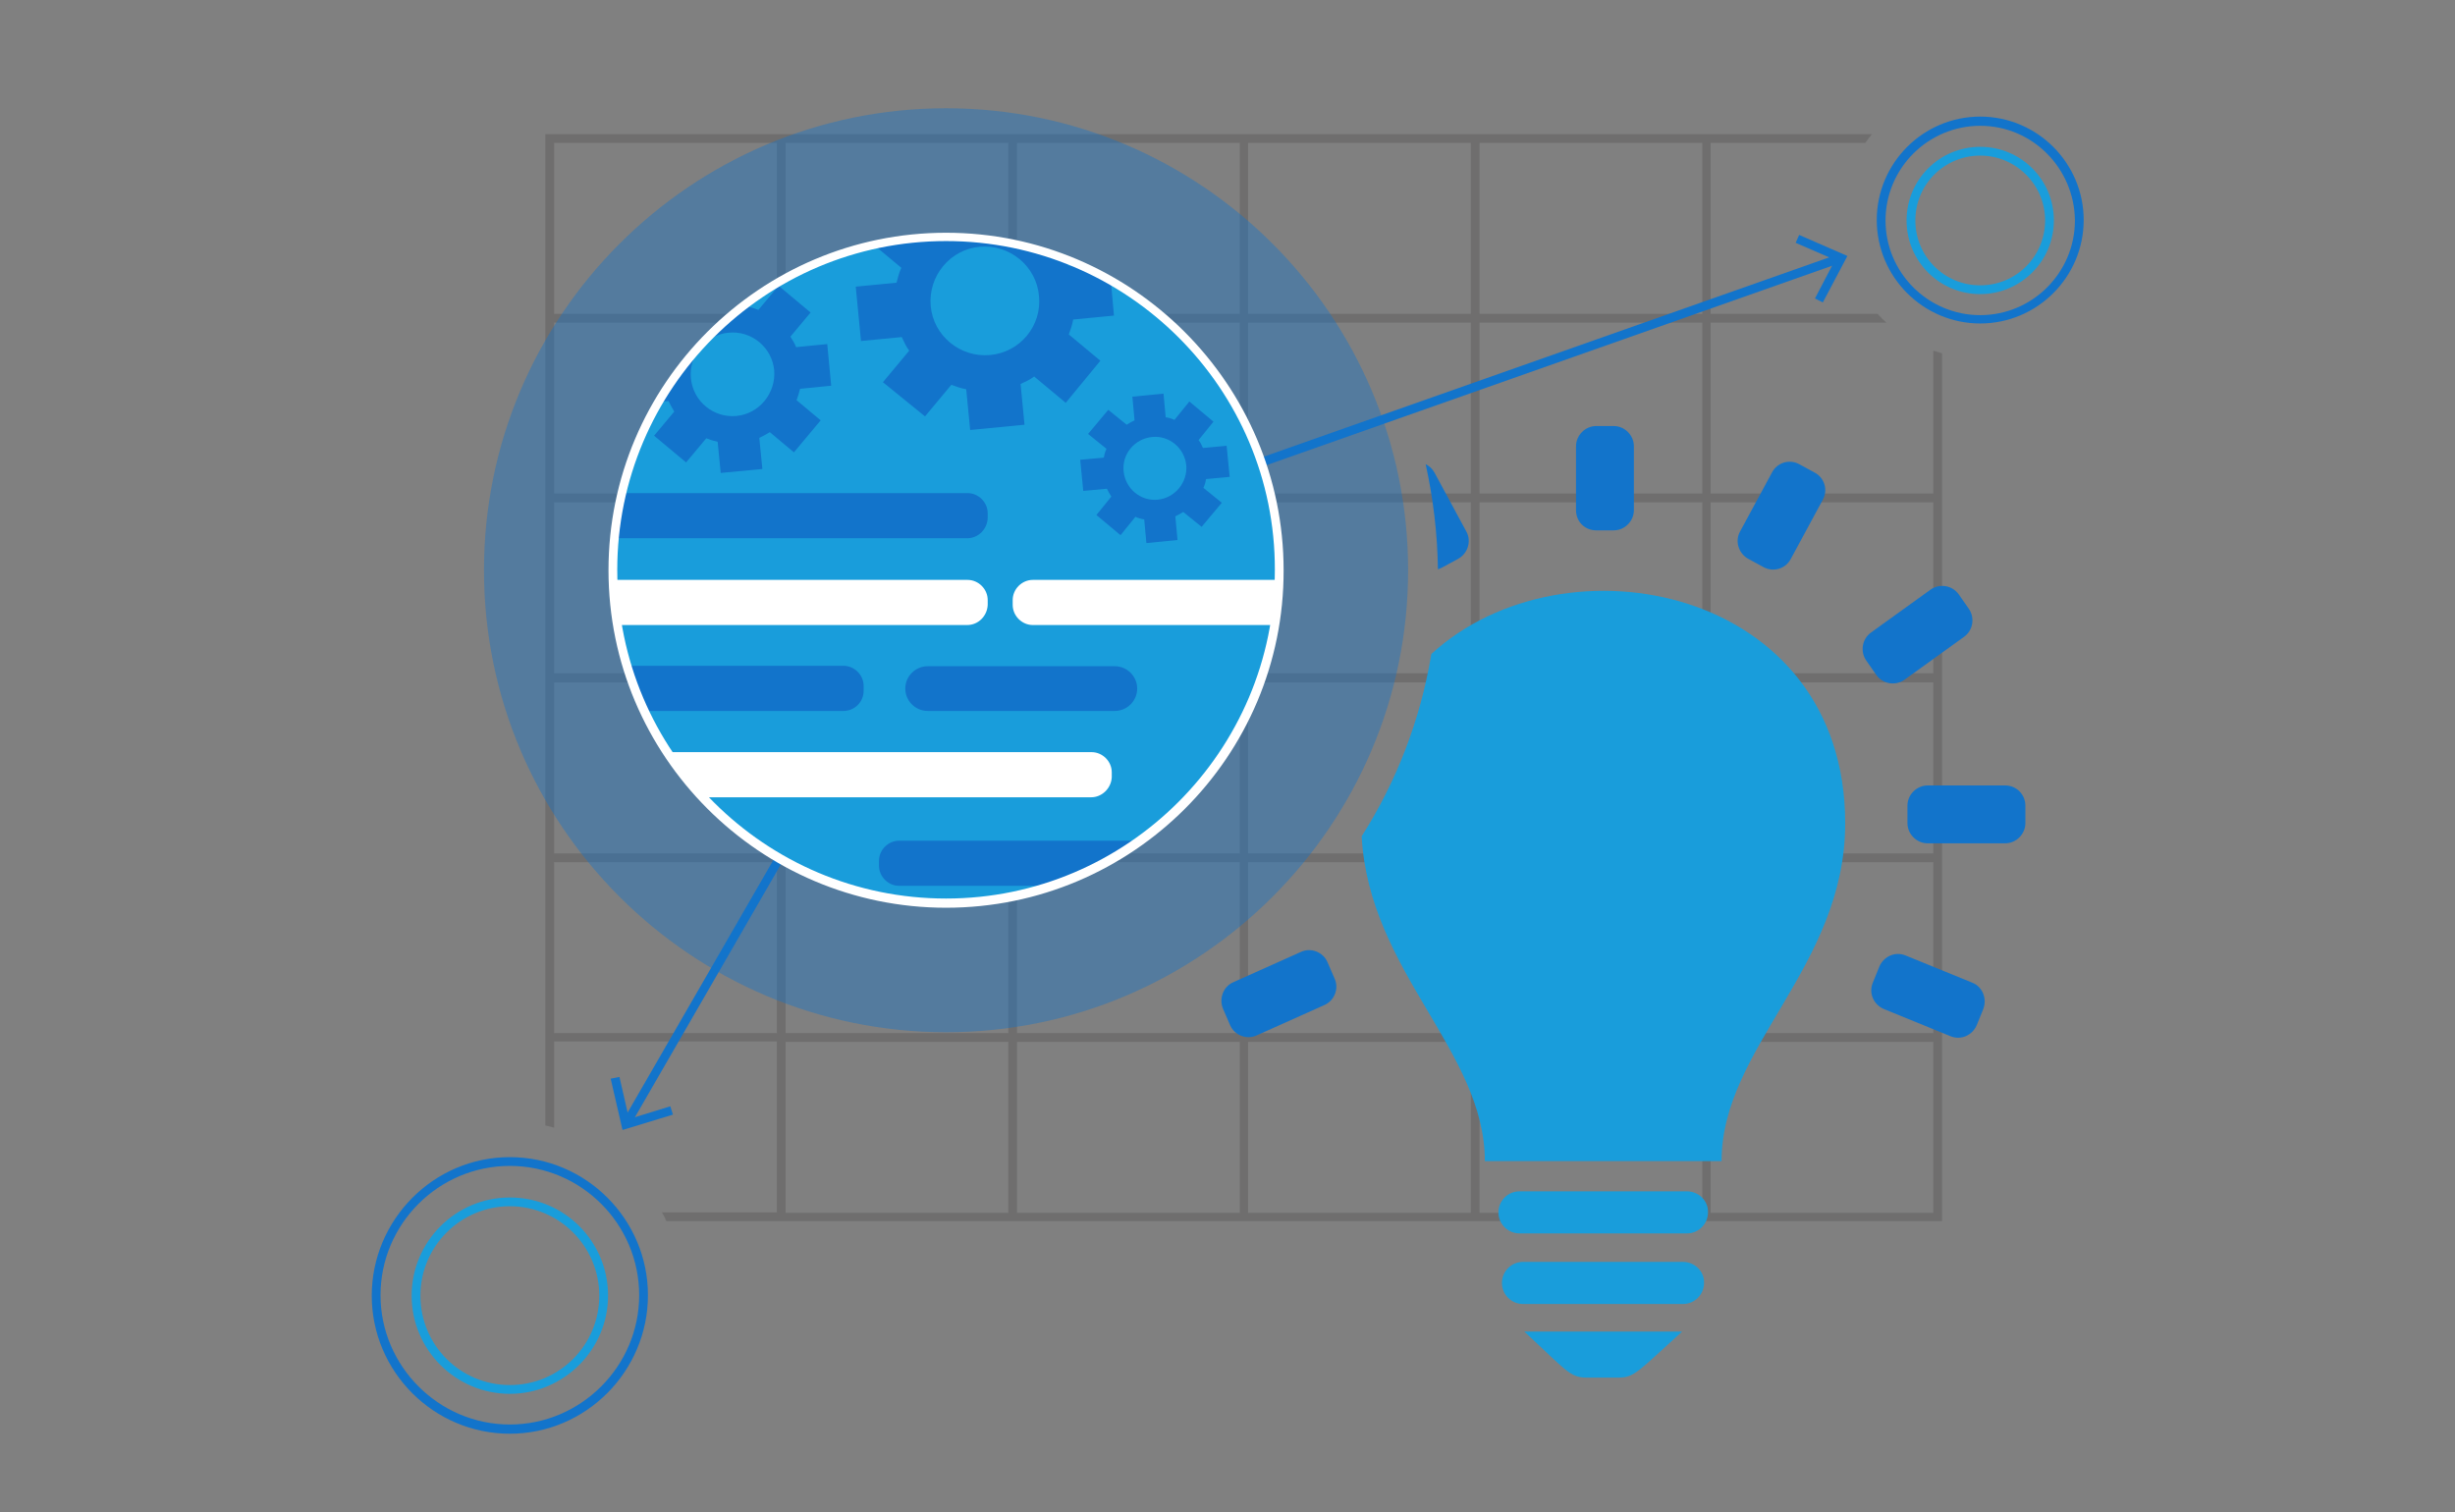 <svg version="1.1" id="artwork_1_" xmlns="http://www.w3.org/2000/svg" xmlns:xlink="http://www.w3.org/1999/xlink" x="0" y="0" viewBox="0 0 560 345" enable-background="new 0 0 560 345" xml:space="preserve"><rect x="0" y="0" width="560" height="345" fill="#808080" stroke="none"/><g opacity=".2"><path fill="#2C2A29" d="M441,80v32.6h-50.8v-39h40.1c-0.7-0.6-1.4-1.3-2-2h-38.1v-39h35.3c0.5-0.7,1-1.4,1.5-2h-36.8h-2h-50.8h-2 h-50.8h-2H232h-2h-50.8h-2h-52.8v41v2v39v2v39v2v39v2v39v2v19.2c0.7,0.1,1.3,0.3,2,0.5v-19.7h50.8v39h-26.2c0.4,0.7,0.7,1.3,1,2 h25.2h2H230h2h50.8h2h50.8h2h50.8h2H443v-41v-2v-39v-2v-39v-2v-39v-2v-32C442.4,80.4,441.7,80.2,441,80z M177.2,235.7h-50.8v-39 h50.8V235.7z M177.2,194.7h-50.8v-39h50.8V194.7z M177.2,153.6h-50.8v-39h50.8V153.6z M177.2,112.6h-50.8v-39h50.8V112.6z M177.2,71.6h-50.8v-39h50.8V71.6z M230,276.7h-50.8v-39H230V276.7z M230,235.7h-50.8v-39H230V235.7z M230,194.7h-50.8v-39H230 V194.7z M230,153.6h-50.8v-39H230V153.6z M230,112.6h-50.8v-39H230V112.6z M230,71.6h-50.8v-39H230V71.6z M282.8,276.7H232v-39 h50.8V276.7z M282.8,235.7H232v-39h50.8V235.7z M282.8,194.7H232v-39h50.8V194.7z M282.8,153.6H232v-39h50.8V153.6z M282.8,112.6 H232v-39h50.8V112.6z M282.8,71.6H232v-39h50.8V71.6z M335.5,276.7h-50.8v-39h50.8V276.7z M335.5,235.7h-50.8v-39h50.8V235.7z M335.5,194.7h-50.8v-39h50.8V194.7z M335.5,153.6h-50.8v-39h50.8V153.6z M335.5,112.6h-50.8v-39h50.8V112.6z M335.5,71.6h-50.8 v-39h50.8V71.6z M388.3,276.7h-50.8v-39h50.8V276.7z M388.3,235.7h-50.8v-39h50.8V235.7z M388.3,194.7h-50.8v-39h50.8V194.7z M388.3,153.6h-50.8v-39h50.8V153.6z M388.3,112.6h-50.8v-39h50.8V112.6z M388.3,71.6h-50.8v-39h50.8V71.6z M441,276.7h-50.8v-39 H441V276.7z M441,235.7h-50.8v-39H441V235.7z M441,194.7h-50.8v-39H441V194.7z M441,153.6h-50.8v-39H441V153.6z"/></g><g><g><polygon fill="#1274CB" points="143.9,256.5 142.2,255.5 214.5,130.2 214.8,130.1 419,58.1 419.7,60 215.8,131.9"/></g><g><g><polygon fill="#1274CB" points="153.5,254.3 152.9,252.4 143.5,255.3 141.3,245.7 139.3,246.1 142,257.8"/></g></g><g><g><polygon fill="#1274CB" points="415.8,69 414,68.1 418.6,59.3 409.6,55.4 410.4,53.6 421.4,58.4"/></g></g></g><g><path fill="#1274CB" d="M116.3,327.1c-17.4,0-31.5-14.2-31.5-31.5S98.9,264,116.3,264s31.5,14.2,31.5,31.5S133.7,327.1,116.3,327.1 z M116.3,266c-16.3,0-29.5,13.3-29.5,29.5s13.3,29.5,29.5,29.5s29.5-13.3,29.5-29.5S132.6,266,116.3,266z"/></g><g><path fill="#199DDB" d="M116.3,318c-12.3,0-22.4-10-22.4-22.4c0-12.3,10-22.4,22.4-22.4s22.4,10,22.4,22.4 C138.7,307.9,128.6,318,116.3,318z M116.3,275.2c-11.2,0-20.4,9.1-20.4,20.4s9.1,20.4,20.4,20.4s20.4-9.1,20.4-20.4 S127.5,275.2,116.3,275.2z"/></g><g><g><path fill="#1274CB" d="M451.7,73.8c-13,0-23.6-10.6-23.6-23.6s10.6-23.6,23.6-23.6c13,0,23.6,10.6,23.6,23.6 S464.7,73.8,451.7,73.8z M451.7,28.7c-11.9,0-21.6,9.7-21.6,21.6c0,11.9,9.7,21.6,21.6,21.6s21.6-9.7,21.6-21.6 C473.2,38.4,463.6,28.7,451.7,28.7z"/></g></g><g><g><path fill="#199DDB" d="M451.7,67.1c-9.3,0-16.8-7.5-16.8-16.8s7.5-16.8,16.8-16.8s16.8,7.5,16.8,16.8S460.9,67.1,451.7,67.1z M451.7,35.5c-8.2,0-14.8,6.6-14.8,14.8c0,8.2,6.6,14.8,14.8,14.8s14.8-6.6,14.8-14.8C466.5,42.1,459.8,35.5,451.7,35.5z"/></g></g><g><g><path fill="#199DDB" d="M384.8,271.8h-38.2c-2.7,0-4.8,2.2-4.8,4.8c0,2.7,2.2,4.8,4.8,4.8h38.2c2.7,0,4.8-2.2,4.8-4.8 C389.7,274,387.5,271.8,384.8,271.8z"/></g><g><path fill="#199DDB" d="M383.9,287.9h-36.5c-2.7,0-4.8,2.2-4.8,4.8c0,2.7,2.2,4.8,4.8,4.8h36.5c2.7,0,4.8-2.2,4.8-4.8 C388.8,290.1,386.6,287.9,383.9,287.9z"/></g><g><path fill="#199DDB" d="M361.9,314.3h7.3c3.7,0,4.6-1.6,14.5-10.5h-36C357.2,312.6,358.1,314.3,361.9,314.3z"/></g><g><path fill="#199DDB" d="M326.5,149.2c-2.5,15.1-8,29.2-15.9,41.6c1.7,30.9,28.1,49,28.1,74.1h13h28.1h12.9 c0-25.9,28.2-44.3,28.2-77.1C420.9,134,357.1,121.2,326.5,149.2z"/></g><g><path fill="#1274CB" d="M364.1,121h4c2.5,0,4.6-2.1,4.6-4.6v-14.6c0-2.5-2.1-4.6-4.6-4.6h-4c-2.5,0-4.6,2.1-4.6,4.6v14.6 C359.5,119,361.5,121,364.1,121z"/></g><g><path fill="#1274CB" d="M398.8,127.5l3.5,1.9c2.2,1.2,5,0.4,6.2-1.9l7.3-13.5c1.2-2.2,0.4-5-1.9-6.2l-3.5-1.9 c-2.2-1.2-5-0.4-6.2,1.9l-7.3,13.5C395.7,123.5,396.6,126.3,398.8,127.5z"/></g><g><path fill="#1274CB" d="M428,154c1.5,2.1,4.4,2.5,6.4,1.1l13.6-9.8c2.1-1.5,2.5-4.4,1.1-6.4l-2.3-3.3c-1.5-2.1-4.4-2.5-6.4-1.1 l-13.6,9.8c-2.1,1.5-2.5,4.4-1.1,6.4L428,154z"/></g><g><path fill="#1274CB" d="M449.9,224.2l-15.2-6.2c-2.4-1-5,0.2-6,2.5l-1.5,3.7c-1,2.4,0.2,5,2.5,6l15.2,6.2c2.4,1,5-0.2,6-2.5 l1.5-3.7C453.3,227.8,452.2,225.1,449.9,224.2z"/></g><g><path fill="#1274CB" d="M457.4,179.2h-17.7c-2.5,0-4.6,2.1-4.6,4.6v4c0,2.5,2.1,4.6,4.6,4.6h17.7c2.5,0,4.6-2.1,4.6-4.6v-4 C462,181.3,460,179.2,457.4,179.2z"/></g><g><path fill="#1274CB" d="M329.1,129.4l3.5-1.9c2.2-1.2,3.1-4,1.9-6.2l-7.3-13.5c-0.5-0.9-1.2-1.5-2-1.9c1.7,7.7,2.7,15.8,2.8,24 C328.4,129.7,328.8,129.6,329.1,129.4z"/></g><g><path fill="#1274CB" d="M279,230.2l1.6,3.7c1,2.3,3.8,3.4,6.1,2.3l15.4-6.9c2.3-1,3.4-3.8,2.3-6.1l-1.6-3.7 c-1-2.3-3.8-3.4-6.1-2.3l-15.4,6.9C279,225.1,278,227.9,279,230.2z"/></g></g><g><g opacity=".4"><path fill="#1274CB" d="M215.8,24.7c-58.1,0-105.4,47.3-105.4,105.4s47.3,105.4,105.4,105.4c58.1,0,105.4-47.3,105.4-105.4 S273.9,24.7,215.8,24.7z"/></g><g><g><circle fill="#199DDB" cx="215.8" cy="130.1" r="76"/></g><g><defs><circle id="SVGID_3_" cx="215.8" cy="130.1" r="76"/></defs><clipPath id="SVGID_2_"><use xlink:href="#SVGID_3_" overflow="visible"/></clipPath><g clip-path="url(#SVGID_2_)"><g><path fill="#1274CB" d="M220.6,122.8H110.9c-2.5,0-4.6-2.1-4.6-4.6v-1.1c0-2.5,2.1-4.6,4.6-4.6h109.8c2.5,0,4.6,2.1,4.6,4.6 v1.1C225.2,120.7,223.2,122.8,220.6,122.8z"/></g><g><path fill="#FFF" d="M220.6,142.6H110.9c-2.5,0-4.6-2.1-4.6-4.6v-1.1c0-2.5,2.1-4.6,4.6-4.6h109.8c2.5,0,4.6,2.1,4.6,4.6 v1.1C225.2,140.5,223.2,142.6,220.6,142.6z"/></g><g><path fill="#1274CB" d="M192.4,162.2H82.6c-2.5,0-4.6-2.1-4.6-4.6v-1.1c0-2.5,2.1-4.6,4.6-4.6h109.8c2.5,0,4.6,2.1,4.6,4.6v1.1 C197,160.2,194.9,162.2,192.4,162.2z"/></g><g><path fill="#FFF" d="M248.9,181.9H139.2c-2.5,0-4.6-2.1-4.6-4.6v-1.1c0-2.5,2.1-4.6,4.6-4.6h109.8c2.5,0,4.6,2.1,4.6,4.6 v1.1C253.5,179.8,251.4,181.9,248.9,181.9z"/></g><g><path fill="#1274CB" d="M314.9,202.1H205.1c-2.5,0-4.6-2.1-4.6-4.6v-1.1c0-2.5,2.1-4.6,4.6-4.6h109.8c2.5,0,4.6,2.1,4.6,4.6 v1.1C319.5,200,317.4,202.1,314.9,202.1z"/></g><g><path fill="#1274CB" d="M254.3,162.2h-42.7c-2.8,0-5.1-2.3-5.1-5.1v0c0-2.8,2.3-5.1,5.1-5.1h42.7c2.8,0,5.1,2.3,5.1,5.1v0 C259.4,159.9,257.1,162.2,254.3,162.2z"/></g><g><path fill="#FFF" d="M298.2,142.6h-62.6c-2.5,0-4.6-2.1-4.6-4.6v-1.1c0-2.5,2.1-4.6,4.6-4.6h62.6c2.5,0,4.6,2.1,4.6,4.6v1.1 C302.8,140.5,300.7,142.6,298.2,142.6z"/></g><g><g><g><path fill="#1274CB" d="M180.3,76.8l4.6-5.5l-7.3-6.1l-4.6,5.5c-0.8-0.3-1.7-0.6-2.6-0.8l-0.7-7.1l-9.5,0.9l0.7,7.1 c-0.8,0.4-1.6,0.8-2.4,1.3l-5.5-4.6l-6.1,7.3l5.5,4.6c-0.3,0.8-0.6,1.7-0.8,2.6l-7.1,0.7l0.9,9.5l7.1-0.7 c0.4,0.8,0.8,1.6,1.3,2.4l-4.6,5.5l7.3,6.1l4.6-5.5c0.8,0.3,1.7,0.6,2.6,0.8l0.7,7.1l9.5-0.9l-0.7-7.1 c0.8-0.4,1.6-0.8,2.4-1.3l5.5,4.6l6.1-7.3l-5.5-4.6c0.3-0.8,0.6-1.7,0.8-2.6l7.1-0.7l-0.9-9.5l-7.1,0.7 C181.3,78.4,180.8,77.6,180.3,76.8z M168,94.9c-5.2,0.5-9.9-3.3-10.4-8.6c-0.5-5.2,3.3-9.9,8.6-10.4 c5.2-0.5,9.9,3.3,10.4,8.6C177,89.7,173.2,94.4,168,94.9z"/></g></g></g><g><g><g><path fill="#1274CB" d="M273.4,100.4l3.4-4.2l-5.5-4.6l-3.4,4.2c-0.6-0.3-1.3-0.5-2-0.6l-0.5-5.4l-7.1,0.7l0.5,5.4 c-0.6,0.3-1.2,0.6-1.8,1l-4.2-3.4l-4.6,5.5l4.2,3.4c-0.3,0.6-0.5,1.3-0.6,2l-5.4,0.5l0.7,7.1l5.4-0.5c0.3,0.6,0.6,1.2,1,1.8 l-3.4,4.2l5.5,4.6l3.4-4.2c0.6,0.3,1.3,0.5,2,0.6l0.5,5.4l7.1-0.7l-0.5-5.4c0.6-0.3,1.2-0.6,1.8-1l4.2,3.4l4.6-5.5l-4.2-3.4 c0.3-0.6,0.5-1.3,0.6-2l5.4-0.5l-0.7-7.1l-5.4,0.5C274.1,101.5,273.8,100.9,273.4,100.4z M264.1,114 c-3.9,0.4-7.4-2.5-7.8-6.5c-0.4-3.9,2.5-7.4,6.5-7.8c3.9-0.4,7.4,2.5,7.8,6.5C270.9,110.1,268,113.6,264.1,114z"/></g></g></g><g><g><g><path fill="#1274CB" d="M242,57.5l6-7.2l-9.6-7.9l-6,7.2c-1.1-0.5-2.2-0.8-3.4-1l-0.9-9.3l-12.4,1.2l0.9,9.3 c-1.1,0.5-2.2,1-3.1,1.7l-7.2-6l-7.9,9.6l7.2,6c-0.5,1.1-0.8,2.2-1.1,3.4l-9.3,0.9l1.2,12.4l9.3-0.9c0.5,1.1,1,2.2,1.7,3.1 l-6,7.2L211,95l6-7.2c1.1,0.4,2.2,0.8,3.4,1l0.9,9.3l12.4-1.2l-0.9-9.3c1.1-0.5,2.2-1,3.1-1.7l7.2,6l7.9-9.6l-7.2-6 c0.4-1.1,0.8-2.2,1-3.4l9.3-0.9L253,59.7l-9.3,0.9C243.2,59.5,242.6,58.5,242,57.5z M225.8,81c-6.8,0.6-12.9-4.4-13.5-11.2 c-0.6-6.8,4.4-12.9,11.2-13.5c6.8-0.6,12.9,4.4,13.5,11.2C237.7,74.3,232.7,80.4,225.8,81z"/></g></g></g></g></g><g><path fill="#FFF" d="M215.8,207.1c-42.5,0-77-34.6-77-77c0-42.5,34.6-77,77-77s77,34.6,77,77 C292.9,172.6,258.3,207.1,215.8,207.1z M215.8,55c-41.4,0-75,33.7-75,75c0,41.4,33.7,75,75,75s75-33.7,75-75 C290.9,88.7,257.2,55,215.8,55z"/></g></g></g></svg>